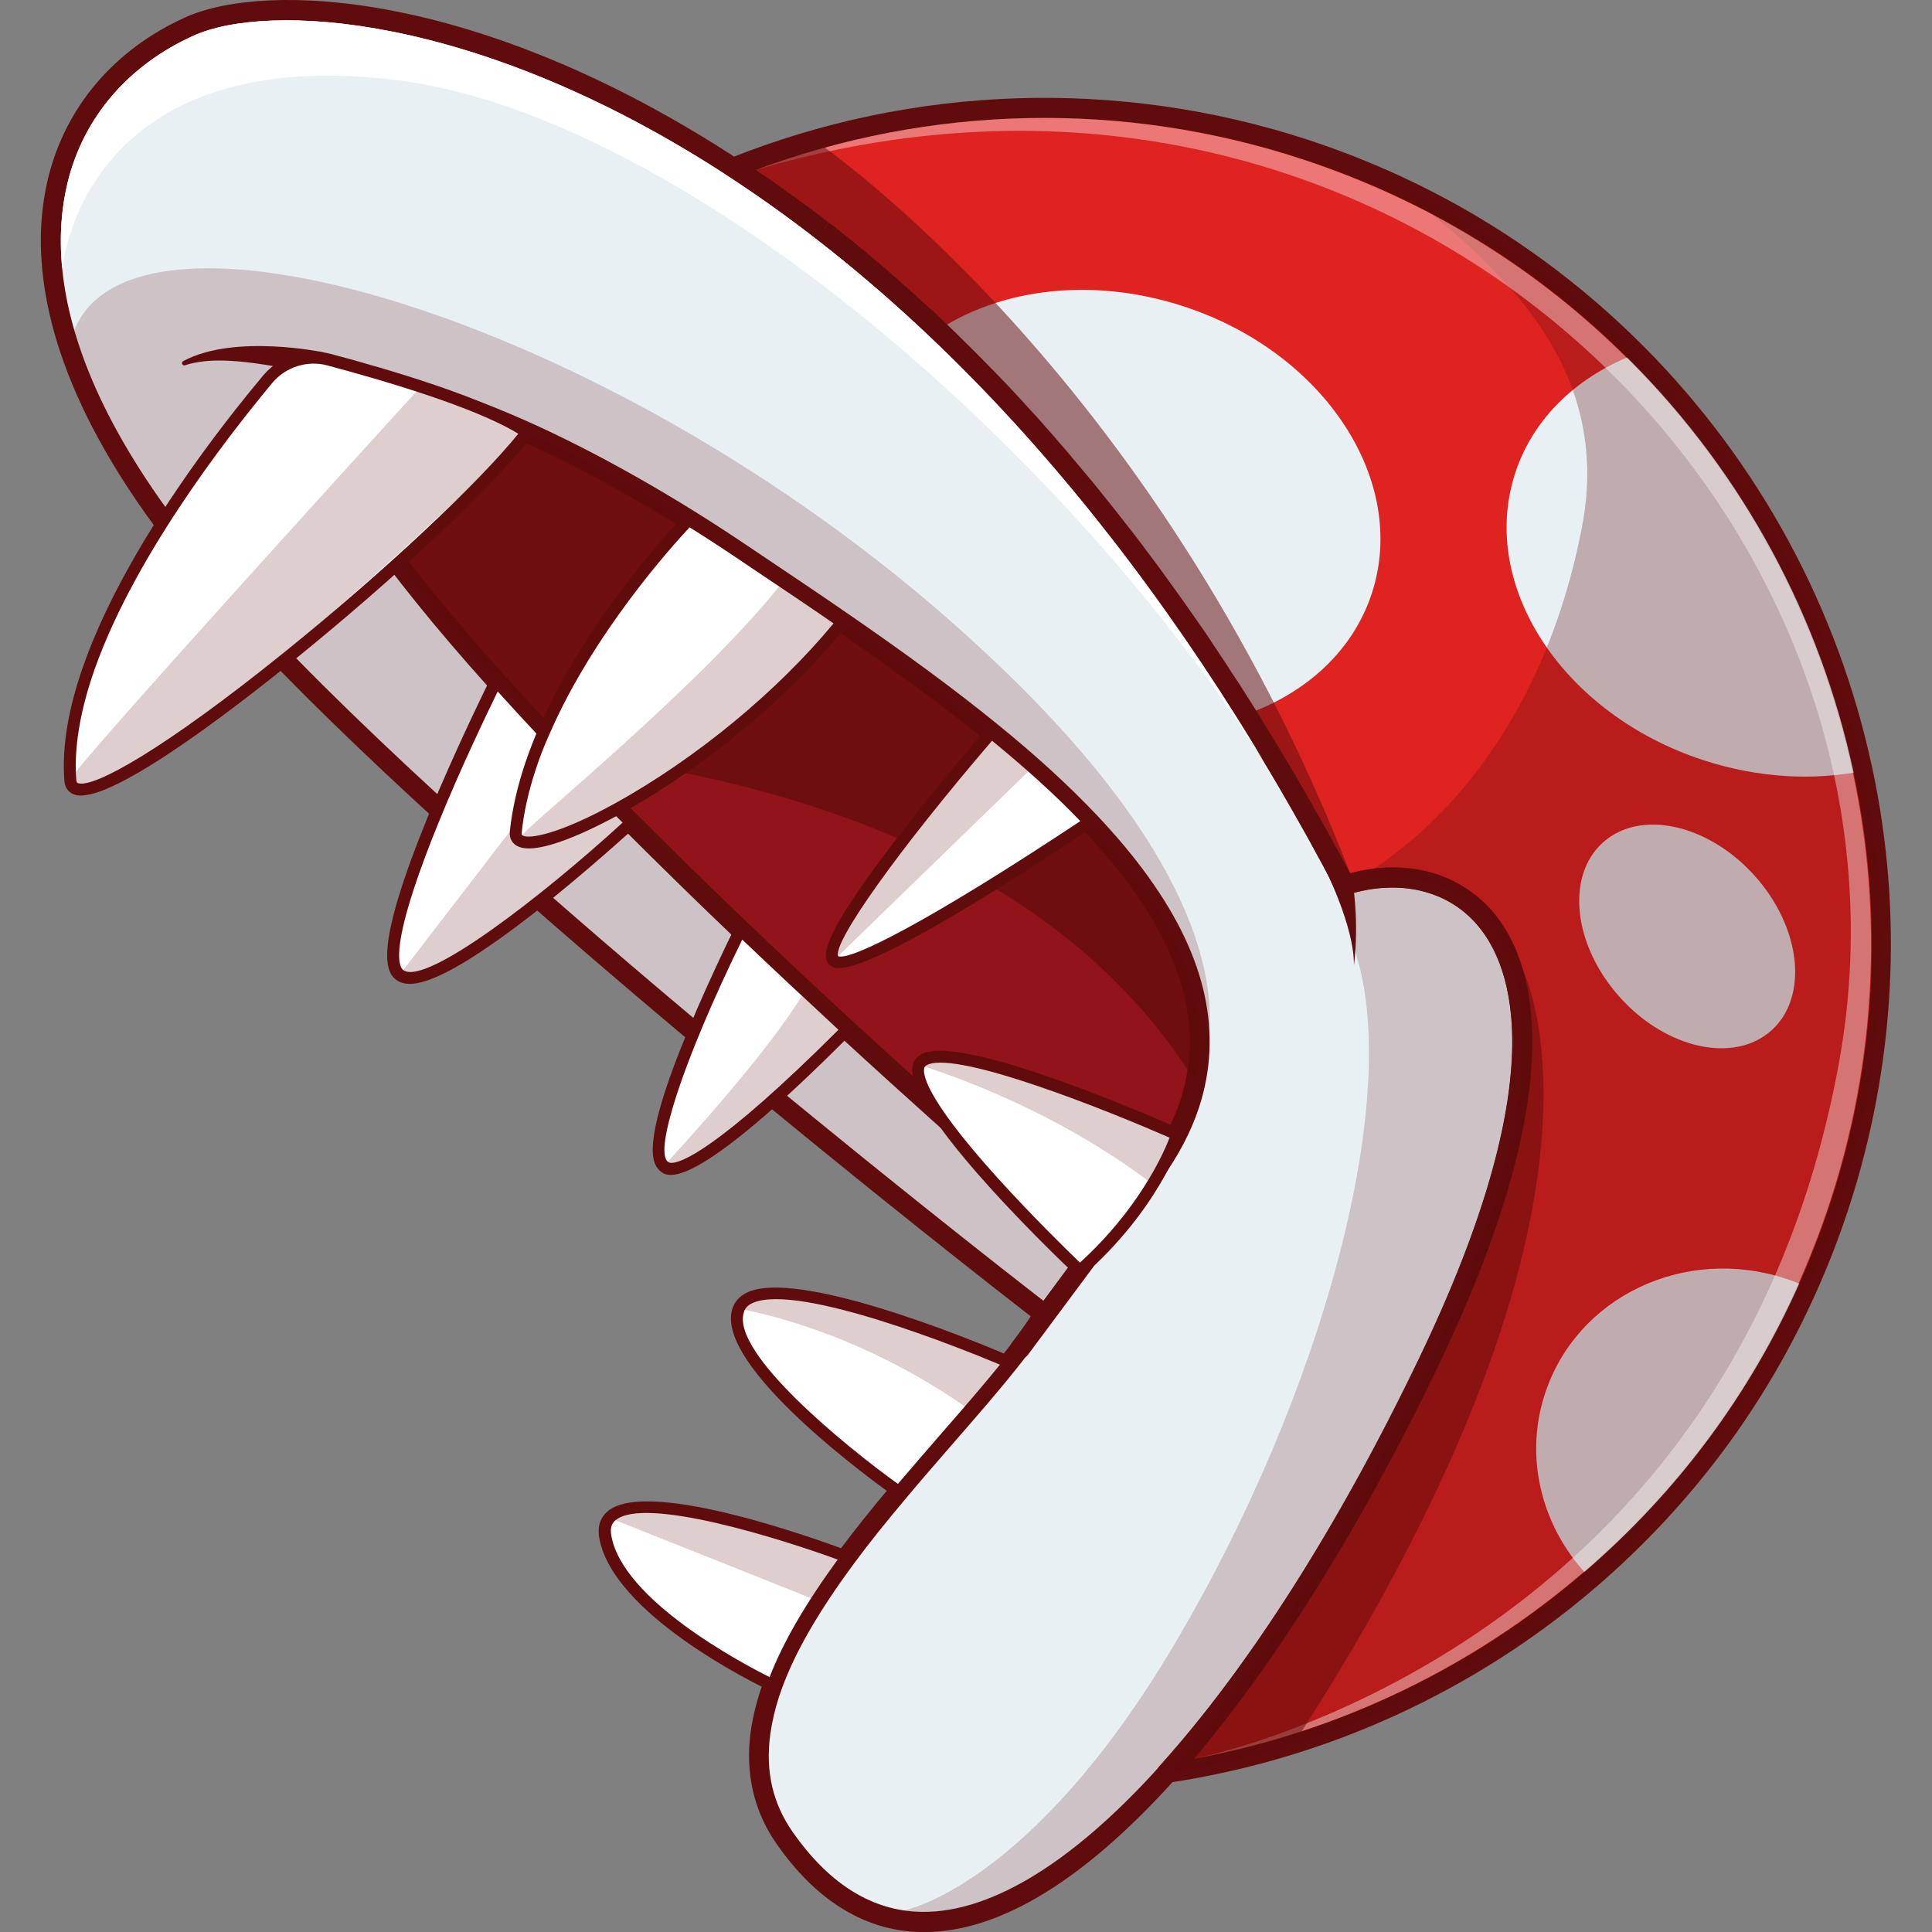 <svg version="1.1" id="Слой_1" xmlns="http://www.w3.org/2000/svg" xmlns:xlink="http://www.w3.org/1999/xlink" x="0px" y="0px"
	 viewBox="0 0 1024 1024" style="enable-background:new 0 0 1024 1024;" xml:space="preserve"><rect x="0" y="0" width="1024" height="1024" fill="#808080" stroke="none"/><style type="text/css">
	.st0{fill:#E9F0F4;}
	.st1{opacity:0.2;fill:#600C0C;}
	.st2{fill:#600C0C;}
	.st3{fill:#91141A;}
	.st4{fill:#DF2321;}
	.st5{opacity:0.71;fill:#600C0C;}
	.st6{fill:#FFFFFF;}
	.st7{opacity:0.3;fill:#600C0C;}
	.st8{opacity:0.39;fill:#FFFFFF;}
	.st9{opacity:0.53;fill:#600C0C;}
</style><g><path class="st0" d="M388.7,88.9c35.1,22.9,71.5,51.3,108.2,86.2c55,52.2,110.7,119,163.8,203.4c17.7,28.2,35.2,58.4,52.2,90.6
		c65.4-20.5,149.3,34.9,44.1,253.5c-41.5,86.4-89.8,163.4-138.4,217.2c-74.3,82.4-149.5,110.5-202.7,34.4
		c-12.1-17.4-15.5-36.2-12.8-55.8c1.1-8.2,3.3-16.6,6.4-25.1c8.2-22.6,22.6-45.6,39.4-68.2c8.7-11.6,18-23.1,27.4-34.3
		c21-25,42.5-48.5,58.7-68.8c7.4-9.3,13.7-17.9,18.2-25.7c0,0-1.3-1-3.8-2.9C516.2,667.6,269.1,475,140.2,339.1
		c-16.7-17.6-31.4-34.3-43.5-49.5C66.5,251.2,47.2,216,36.8,184.3C8.7,99.1,44.2,39.4,100.4,14C143.3-5.3,256.8,2.7,388.7,88.9z"/><path class="st1" d="M499.6,325.5c189.7,164.9,134,248.2,134,248.2c-15.6,71.8-70.6,102.2-70.6,102.2l-13.6,17.6
		C516.2,667.6,269.1,475,140.2,339.1c-16.7-17.6-31.4-34.3-43.5-49.5C66.5,251.2,47.2,216,36.8,184.3
		C53.2,90.1,310.6,161.2,499.6,325.5z"/><path class="st2" d="M98.2,9.2c-37.6,17-63.4,47.3-72.7,85.2c-1.7,7.1-3,15.1-3.6,24c-2.4,40.4,10.9,98.7,70.7,174.5
		c11.6,14.8,26.4,31.5,43.8,49.9c128.3,135.3,376.4,328.9,409.9,354.9c-3.8,6-8.9,13-15.4,21.1c-9.4,11.9-20.8,25-32.9,38.8
		c-8.4,9.6-17,19.6-25.7,29.8c-10.7,12.7-19.7,24-27.6,34.6c-19.5,26.2-32.6,48.9-40.1,69.5c-3.3,9-5.5,17.8-6.7,26.2
		c-3,22.2,1.6,42.2,13.7,59.6c20.4,29.2,45,44.8,72.9,46.6c41.1,2.5,87.6-24.6,138-80.5c47.8-53,95.9-128.5,139.2-218.4
		c14.6-30.3,25.3-57,33.1-80.7c31.7-96.8,12.9-141.6-3.9-161c-17.9-20.7-45.9-28.2-75.5-20.3c-7.3-13.6-14.7-27.1-22.3-40.3
		c-9.2-16.1-18.6-31.7-28.1-46.9c-49.8-79.2-105.2-148-164.6-204.5c-17.5-16.6-35.4-32.2-53.6-46.7c-18.2-14.5-36.7-27.9-55.4-40.1
		C253.6-5.7,140.5-9.9,98.2,9.2z M385.8,93.3c36.8,24,73,52.8,107.5,85.6c58.8,55.8,113.6,123.9,162.9,202.4
		c4.8,7.6,9.5,15.3,14.2,23.2c0,0,0,0,0,0c10.6,17.7,21,35.9,31,54.5l0.1,0.2c0,0,0,0,0,0c2.2,4.1,4.4,8.2,6.6,12.4
		c1.2,2.3,3.8,3.4,6.3,2.6c27-8.4,52.6-2.5,68.5,15.9c19.2,22.2,40.7,81.6-30.8,230.2c-42.8,89.1-90.4,163.7-137.5,215.9
		c-47.5,52.7-92.3,79.3-129.5,77c-24.6-1.5-46.4-15.7-64.9-42.1c-10.7-15.3-14.6-32.4-11.9-52.1c0.9-6.3,2.4-12.9,4.6-19.7
		c0.5-1.4,1-2.9,1.5-4.3c7.1-19.6,19.8-41.4,38.6-66.8c7.7-10.4,16.6-21.5,27.2-34.1c8.5-10.2,17.2-20.1,25.5-29.7
		c12.1-13.9,23.6-27.1,33.2-39.2c8.3-10.4,14.4-19,18.6-26.4c1.4-2.3,0.8-5.2-1.3-6.9C553.7,690,280.6,479.4,144,335.4
		c-17.2-18.1-31.7-34.6-43.1-49.1C54,226.8,36.6,178.9,33,142.6c-1.8-18.1-0.2-33.3,2.8-45.7c8.4-34.7,32.2-62.4,66.8-78
		C141.2,1.4,252.3,6.2,385.8,93.3z"/><path class="st3" d="M364.8,275.3c9.3,5.8,18.6,11.8,28,18.1c17.1,11.5,35.2,23.6,53.5,36.2c26.8,18.5,54,38,79.1,58.5
		c18.9,15.4,36.6,31.3,52.1,47.6c41,43.4,66.3,89.8,56.2,138c-5.9,27.9-23.7,56.5-57.1,85.3c0,0-56.5-47.9-127.5-113.4
		c-18.1-16.7-37.2-34.5-56.5-53c-19.3-18.4-38.8-37.5-57.9-56.6c-2.5-2.5-4.9-5-7.4-7.4c-9.5-9.6-18.9-19.3-28.1-28.9
		c-3.7-3.9-7.4-7.8-11.1-11.7c-8.6-9.2-17-18.2-25-27.2c-26.8-29.8-50.1-58.3-67.3-83.4C117.9,167.7,234.7,194.3,364.8,275.3z"/><path class="st2" d="M635.6,586.7c-8.6,26.3-27.3,51.9-55.6,76.4c-2,1.7-4.9,1.7-6.9,0c-0.6-0.5-57.3-48.7-127.7-113.5
		c-19.9-18.3-38.9-36.2-56.6-53.1c-20.4-19.5-39.9-38.6-58-56.7c-2.5-2.5-4.9-5-7.4-7.4c-13.9-14.1-27.1-27.7-39.2-40.7
		c-8.5-9.1-17-18.3-25.1-27.3c-28.7-32-51.5-60.3-67.7-83.9c-25.7-36.2-32.3-60.1-20.2-73c24.2-25.7,116.1,13.3,196.5,63.3l0,0
		c9.2,5.7,18.7,11.9,28.1,18.2l9.5,6.4c14.3,9.6,29.1,19.5,44,29.8c32.5,22.4,57.8,41.1,79.4,58.7c20.6,16.7,37.8,32.5,52.6,48.1
		c42.2,44.6,61.7,85.7,59.7,125.7C640.5,567.5,638.7,577.1,635.6,586.7z M576.4,652.1c34.2-30.5,52.4-62.3,54-94.8
		c1.9-36.9-16.7-75.5-56.8-117.9c-14.4-15.3-31.3-30.7-51.6-47.1c-21.4-17.5-46.5-36-78.8-58.2c-14.9-10.3-29.6-20.2-43.9-29.7
		l-9.5-6.4c-9.4-6.3-18.7-12.4-27.8-18c0,0,0,0,0,0c-96.5-60-168.9-80.2-183.2-65.1c-7.7,8.1,0.1,29.9,21.2,59.6
		c16,23.4,38.5,51.2,66.9,82.9c8.1,9,16.5,18.1,24.9,27.1c12.1,12.9,25.2,26.5,39.1,40.5c2.4,2.5,4.9,4.9,7.4,7.4
		c18,18,37.4,37.1,57.8,56.5c17.6,16.9,36.6,34.7,56.4,52.9C512.8,597.3,563.1,640.6,576.4,652.1z"/><path class="st4" d="M691.5,79.3c15.9,5.2,31.2,11.2,46.1,18c49.5,22.5,93.2,53.3,129.9,90.2c60.4,60.7,102.1,137.7,119.9,221.2
		c15.9,74.1,12.9,153.2-12.4,230.4c-4.9,14.9-10.4,29.3-16.7,43.3c-27.2,60.9-66.9,113.1-115,154.5
		c-59.1,50.9-130.9,85.6-207.7,100.1c-5.6,1.1-11.1,2-16.8,2.9c48.6-53.8,96.8-130.8,138.4-217.2c105.1-218.5,21.3-273.9-44.1-253.5
		c0,0-0.1,0-0.1,0c-4.3-8.1-8.5-16-12.9-23.8c-1.1-2-2.2-3.9-3.2-5.8c-4.6-8.2-9.2-16.3-13.8-24.2c-1.9-3.3-3.8-6.5-5.8-9.8
		c-2.7-4.6-5.5-9.1-8.2-13.6c-1.6-2.7-3.3-5.4-5-8.1c-1.1-1.8-2.2-3.6-3.4-5.4c-1.7-2.6-3.3-5.3-5-7.9c-2.2-3.5-4.4-6.9-6.6-10.3
		c-0.8-1.3-1.7-2.6-2.5-3.8c-0.8-1.3-1.7-2.5-2.5-3.8c-1.9-2.9-3.9-5.8-5.8-8.7c-1.3-1.9-2.6-3.9-3.9-5.8
		c-7.1-10.4-14.2-20.4-21.4-30.2c-1.4-2-2.8-3.9-4.3-5.8c-2.9-3.9-5.7-7.7-8.6-11.5c-1.4-1.9-2.8-3.7-4.3-5.5
		c-5.4-7-10.8-13.9-16.3-20.5c-3.4-4.2-6.9-8.4-10.3-12.5c-1.8-2.1-3.5-4.2-5.3-6.3c-1.7-2-3.4-3.9-5-5.8c-1.7-2-3.4-4-5.2-5.9
		c-1.5-1.7-3-3.4-4.5-5.1c-2-2.2-4-4.5-6-6.7c-1.7-1.8-3.3-3.7-5-5.5c-1.7-1.9-3.4-3.7-5.2-5.6c-1.7-1.9-3.4-3.7-5.2-5.5
		c-1.7-1.8-3.5-3.6-5.2-5.4c-6.9-7.1-13.8-14-20.6-20.6c-1.3-1.2-2.6-2.5-3.8-3.7c-0.3-0.3-0.6-0.6-0.9-0.9c-1.8-1.7-3.6-3.4-5.3-5
		c-1.3-1.2-2.6-2.4-3.8-3.6c-3.2-2.9-6.4-5.8-9.5-8.7c-1.3-1.2-2.5-2.3-3.8-3.4c-1.9-1.7-3.9-3.4-5.8-5.1c-2.1-1.9-4.3-3.7-6.4-5.5
		c-1.8-1.5-3.5-3-5.3-4.4c-1.1-0.9-2.2-1.9-3.3-2.8c-0.2-0.2-0.5-0.4-0.8-0.6c-3.7-3-7.4-6-11.1-8.9c-2.2-1.7-4.3-3.4-6.5-5.1
		c-0.1-0.1-0.2-0.2-0.3-0.2c-2.3-1.8-4.5-3.5-6.8-5.2c0,0,0,0,0,0c-2.2-1.7-4.5-3.4-6.7-5c-2.2-1.7-4.5-3.3-6.7-4.9
		c-3.9-2.8-7.8-5.6-11.7-8.2c-0.2-0.1-0.4-0.3-0.6-0.4c-1.5-1-2.9-2-4.4-3c-3.3-2.2-6.6-4.4-9.9-6.6c4.2-1.7,8.3-3.3,12.5-4.8
		C491.5,51,593.1,47,691.5,79.3z"/><path class="st5" d="M364.8,275.3c9.3,5.8,18.6,11.8,28,18.1c17.1,11.5,35.2,23.6,53.5,36.2c26.8,18.5,54,38,79.1,58.5
		c18.9,15.4,36.6,31.3,52.1,47.6c41,43.4,66.3,89.8,56.2,138c-77.1-125.1-234.9-162.8-334.5-174c-3.7-3.9-7.4-7.8-11.1-11.7
		c-8.6-9.2-17-18.2-25-27.2c-26.8-29.8-50.1-58.3-67.3-83.4C117.9,167.7,234.7,194.3,364.8,275.3z"/><path class="st0" d="M627.4,162.4c74.6,24.4,119.2,92.5,99.7,152.1c-10,30.4-34.6,52.7-66.3,64C607.6,294.1,551.9,227.3,497,175.1
		C530.8,152.8,579.4,146.7,627.4,162.4z"/><path class="st0" d="M867.5,187.4c60.4,60.7,102.1,137.7,119.9,221.2c-26.1,5.3-55.5,3.8-84.6-5.7
		c-74.6-24.4-119.2-92.6-99.7-152.2C812.8,221,836.7,199,867.5,187.4z"/><path class="st0" d="M946.4,677.7c4.1,1.3,8,2.9,11.8,4.7c-27.2,60.9-66.9,113.1-115,154.5c-25.3-25.6-35.9-63.1-24.3-98.3
		C835.7,687.3,892.8,660.1,946.4,677.7z"/><ellipse transform="matrix(0.745 -0.667 0.667 0.745 -102.766 723.244)" class="st0" cx="894.2" cy="496" rx="48.1" ry="66.9"/><path class="st6" d="M449,825.2c-16.8,22.5-31.2,45.6-39.4,68.2c-1.6-0.8-81.9-38.9-88.8-78.9C313.8,774,449,825.2,449,825.2z"/><path class="st6" d="M535,722.1c-16.1,20.3-37.6,43.8-58.7,68.8c0,0-96.6-68.3-84.9-97.2C403.3,664.9,535,722.1,535,722.1z"/><path class="st6" d="M174.6,190.6c-12-3.2-24.7,0.9-32.7,10.4C110,239.2,31.8,340.7,37.3,413.3c1.5,35.6,195.2-123.6,242.2-184.2
		C257.5,214,203.6,198.4,174.6,190.6z"/><path class="st6" d="M525.4,388.1c18.9,15.4,36.6,31.3,52.1,47.6c-31.2,20.8-126.1,82.7-135.6,73.3
		C430.7,497.9,524,389.8,525.4,388.1z"/><path class="st6" d="M263,360.8c8.1,9,16.4,18.1,25,27.2c12.6,13.4,25.8,27,39.2,40.6c2.4,2.5,4.9,5,7.4,7.4
		c0,0-102.7,94.7-122.7,80.7C191.9,502.8,263,360.8,263,360.8z"/><path class="st6" d="M392.5,492.7c19.3,18.5,38.4,36.3,56.5,53c-26.5,26.6-85.2,83-97.2,72.4C337.6,605.5,384.1,509.6,392.5,492.7z
		"/><path class="st2" d="M452,826.1c-0.1,0.3-0.3,0.6-0.5,0.9c-19,25.5-31.8,47.6-38.9,67.4c-0.3,0.8-1,1.5-1.8,1.9
		c-0.8,0.3-1.8,0.3-2.6-0.1c-8.6-4.1-83.6-40.9-90.6-81.2c-1.3-7.5,1.8-11.8,4.6-14.1c21.9-18.1,117.1,17.2,127.9,21.3
		c0.9,0.4,1.6,1.1,1.9,2.1C452.3,824.9,452.2,825.5,452,826.1z M407.9,888.9c7.2-18.6,19.1-39,36.1-62.3
		c-31-11.3-102.2-33.6-117.7-20.9c-1.4,1.2-3.2,3.3-2.3,8.1C329.8,847.9,392.9,881.4,407.9,888.9z"/><path class="st2" d="M538.1,723.1c-0.1,0.4-0.3,0.7-0.5,1c-9.6,12.1-21,25.2-33.1,39.1c-8.4,9.6-17,19.5-25.6,29.7
		c-1.1,1.3-2.9,1.5-4.3,0.6c-10-7.1-96.4-69.3-86.4-100c0.1-0.3,0.2-0.7,0.4-1c1.4-3.5,4.3-6.2,8.4-7.9
		c30.5-12.4,134.9,32.6,139.3,34.6c0.9,0.4,1.6,1.2,1.8,2.1C538.3,721.9,538.3,722.5,538.1,723.1z M475.9,786.5
		c8-9.4,16-18.6,23.8-27.6c11-12.6,21.4-24.6,30.3-35.6c-19.3-8.1-105.6-43-130.6-32.9c-2.5,1-4.1,2.5-4.9,4.4
		c-0.1,0.2-0.2,0.5-0.2,0.7C387.2,717,448.5,766.8,475.9,786.5z"/><path class="st2" d="M282.5,230.1c-0.1,0.3-0.3,0.7-0.5,1c-20.9,27-71.9,74.9-126.7,119.2c-35.7,28.9-98.3,76.5-115.7,70.9
		c-1.9-0.6-5.2-2.4-5.5-7.7c-5.5-73.2,71.8-174.4,105.4-214.5c8.7-10.4,22.8-14.9,35.9-11.4l0,0c30,8,83.6,23.6,105.9,38.9
		c0.7,0.5,1.2,1.3,1.3,2.1C282.7,229.1,282.6,229.6,282.5,230.1z M48.5,359.6c-6.1,18.7-9.3,36.9-8.1,53.5c0.1,1.7,0.6,1.9,1,2
		c8.3,2.7,45.5-17.9,109.8-69.8c51.9-41.9,101.9-88.7,123.5-115.4c-23-14.2-72.7-28.6-101.1-36.2c-10.7-2.9-22.3,0.8-29.4,9.4
		C119.1,233.3,68.5,298.7,48.5,359.6z"/><path class="st2" d="M337.6,437.1c-0.2,0.5-0.5,1-0.9,1.3c-0.3,0.2-26.1,24-54,45.8c-52.2,40.6-66.4,39.6-72.6,35.2
		c-6.3-4.4-11.3-18.2,16.9-87.1c15.1-36.9,33-72.6,33.1-73c0.5-0.9,1.4-1.6,2.4-1.7c1-0.1,2.1,0.2,2.8,1c8.1,9,16.5,18.2,25,27.2
		c12.1,12.9,25.3,26.5,39.1,40.5c2.4,2.5,4.9,4.9,7.4,7.4c0.6,0.6,0.9,1.4,0.9,2.3C337.7,436.5,337.7,436.8,337.6,437.1z
		 M219.3,471.3c-11.4,34.7-7.4,41.6-5.5,42.9c12.1,8.5,74.4-39.9,116.2-78.2c-1.7-1.7-3.4-3.4-5.1-5.1c-13.9-14-27.1-27.7-39.2-40.6
		c-7.4-7.9-14.8-15.9-21.9-23.8c-5.1,10.5-18.9,39-30.9,68.4C226.9,449.5,222.5,461.5,219.3,471.3z"/><path class="st2" d="M452,546.7c-0.2,0.5-0.4,0.9-0.8,1.3c-85.9,86.3-97.7,75.9-101.5,72.5c-4.6-4.1-8.5-15.2,11-64.6
		c11-27.8,24.9-56.5,28.9-64.6c0.4-0.9,1.3-1.5,2.3-1.7c1-0.2,2,0.1,2.8,0.8c17.6,16.9,36.6,34.7,56.5,53c0.6,0.6,1,1.4,1,2.3
		C452.2,546,452.1,546.4,452,546.7z M358.8,579.8c-6.4,19.7-8.5,32.7-4.9,35.9c4.1,3.6,27.7-7.2,90.5-69.9
		c-17.8-16.5-35-32.5-51-47.8C377.7,530.1,365.7,558.7,358.8,579.8z"/><path class="st2" d="M386.8,83.9c-1.8,0.7-3.1,2.4-3.3,4.4c-0.2,2,0.7,3.9,2.4,5c3.3,2.1,6.5,4.3,9.9,6.6c1.4,1,2.9,1.9,4.4,3
		l0.5,0.3c3.7,2.5,7.5,5.2,11.6,8.2c2.2,1.6,4.4,3.2,6.7,4.9c2.1,1.6,4.3,3.1,6.4,4.8c0.1,0,0.2,0.1,0.2,0.2
		c2.2,1.7,4.4,3.4,6.8,5.2c0,0,0.2,0.2,0.2,0.2c2.1,1.6,4.2,3.3,6.4,5c3.3,2.6,6.8,5.4,11,8.9c0.1,0,0.1,0.1,0.2,0.2
		c0.1,0.1,0.2,0.2,0.4,0.3c0.1,0,0.2,0.1,0.2,0.2c1.1,0.9,2.2,1.8,3.3,2.7c1.4,1.2,2.9,2.4,4.3,3.6l2,1.7c1.7,1.5,3.5,3,5.3,4.5
		c1.9,1.7,3.9,3.4,5.8,5.1c1.2,1.1,2.5,2.2,3.7,3.3c3.2,2.8,6.3,5.7,9.5,8.6l1.3,1.2c0.8,0.8,1.7,1.6,2.5,2.3
		c1.8,1.7,3.5,3.3,5.4,5.1l0.8,0.8c1,0.9,2,1.9,3,2.9l0.7,0.7c6.9,6.7,13.8,13.6,20.5,20.5c1.7,1.8,3.4,3.5,5.2,5.4
		c1.7,1.8,3.4,3.5,5.1,5.4c1.7,1.8,3.4,3.7,5.1,5.5c1.7,1.8,3.3,3.6,5,5.4c1.4,1.5,2.8,3,4.1,4.6l1.8,2c1.5,1.7,3,3.3,4.5,5.1
		c1.7,1.9,3.4,3.8,5.1,5.9c1.6,1.8,3.2,3.7,4.8,5.5l0.2,0.2c1.7,2.1,3.5,4.1,5.3,6.3c3.4,4,6.8,8.2,10.2,12.4
		c5.2,6.4,10.6,13.3,16.2,20.5c1.4,1.8,2.8,3.6,4.2,5.5c2.9,3.7,5.7,7.6,8.6,11.4c1.4,1.9,2.8,3.8,4.2,5.8c7,9.6,14.2,19.7,21.3,30
		c0.7,1,1.4,2,2,3l1.9,2.8c1.9,2.8,3.9,5.7,5.8,8.6l2.5,3.8c0.8,1.3,1.7,2.5,2.5,3.8c2.2,3.4,4.4,6.8,6.6,10.2
		c1.7,2.6,3.3,5.2,5,7.9c1.1,1.7,2.2,3.5,3.3,5.3c1.7,2.6,3.3,5.3,4.9,8c2.7,4.5,5.4,9,8.2,13.5c1.9,3.2,3.8,6.5,5.7,9.7
		c4.6,7.9,9.2,16,13.8,24.2c1.1,1.9,2.1,3.8,3.2,5.8c3.9,7.1,8.1,14.9,12.8,23.7c1.2,2.3,3.8,3.3,6.3,2.6c27-8.4,52.6-2.5,68.5,15.9
		c19.2,22.2,40.7,81.6-30.8,230.2c-42.8,89.1-90.4,163.7-137.5,215.9c-1.5,1.7-1.8,4.1-0.7,6.1c1.1,2,3.3,3.1,5.5,2.7
		c84.1-12.6,162.6-48.6,227.2-104.2c50.2-43.3,89.4-95.9,116.4-156.4c6.3-14.1,12-28.8,16.9-43.8c24.7-75.4,29.1-156.1,12.6-233.2
		c-18.1-84.9-60.1-162.3-121.3-223.8c-50.2-50.3-110.1-87.2-178.1-109.5C593.1,41.4,484.3,44.9,386.8,83.9z M761.9,724.9
		C836,570.8,812,507.3,791.1,483.1c-17.9-20.7-45.9-28.2-75.5-20.3c-3.9-7.3-7.5-13.9-10.9-20c-1.1-2-2.2-4-3.3-5.9
		c-4.6-8.2-9.3-16.4-13.9-24.3c-1.9-3.3-3.9-6.6-5.8-9.8c-2.8-4.6-5.5-9.1-8.2-13.6c-1.6-2.7-3.3-5.4-5-8.2
		c-1.1-1.8-2.2-3.6-3.3-5.3c-1.7-2.7-3.4-5.3-5-7.9c-2.2-3.5-4.4-6.9-6.7-10.3c-0.9-1.3-1.7-2.6-2.5-3.9l-2.5-3.8
		c-1.9-2.9-3.9-5.8-5.8-8.7l-1.9-2.9c-0.7-1-1.3-2-2-3c-7.2-10.4-14.4-20.6-21.5-30.3c-1.4-2-2.9-4-4.3-5.9
		c-2.9-3.9-5.8-7.7-8.6-11.5c-1.4-1.9-2.9-3.7-4.3-5.6c-5.6-7.2-11.1-14.2-16.3-20.6c-3.4-4.3-6.9-8.5-10.3-12.5
		c-1.8-2.1-3.5-4.2-5.3-6.3l-0.2-0.3c-1.6-1.9-3.2-3.8-4.8-5.6c-1.7-2-3.5-4-5.2-6c-1.5-1.7-3-3.4-4.5-5.1l-1.8-2.1
		c-1.4-1.6-2.8-3.1-4.2-4.6c-1.7-1.8-3.4-3.7-5-5.5c-1.7-1.9-3.5-3.7-5.2-5.6c-1.7-1.9-3.5-3.7-5.2-5.5c-1.7-1.8-3.5-3.6-5.2-5.4
		c-6.8-7-13.8-14-20.8-20.8l-0.7-0.7c-1.1-1-2.1-2.1-3.2-3.1l-0.8-0.8c-1.8-1.7-3.6-3.4-5.4-5.1c-0.8-0.8-1.6-1.5-2.5-2.3l-1.4-1.2
		c-3.2-3-6.4-5.8-9.6-8.7c-1.3-1.2-2.6-2.3-3.8-3.4c-1.9-1.8-3.9-3.5-5.9-5.2c-1.8-1.6-3.6-3.1-5.3-4.6l-2-1.7
		c-1.5-1.2-2.9-2.5-4.3-3.6c-1.1-1-2.3-1.9-3.3-2.8c-0.3-0.3-0.6-0.5-0.9-0.7c-4.2-3.5-7.7-6.3-11-8.9c-2.2-1.8-4.4-3.5-6.6-5.2
		l-3.2,4.2l3-4.3c-2.2-1.7-4.4-3.4-6.7-5.1c-0.1,0-0.1-0.1-0.2-0.1c-2.2-1.7-4.5-3.4-6.7-5c-2.3-1.7-4.5-3.3-6.8-4.9
		c-4.2-3-8-5.7-11.8-8.4l-0.5-0.3c-1.5-1-3-2.1-4.5-3c-0.5-0.3-0.9-0.6-1.4-1c92.8-34.6,195.2-36.8,289.6-5.8
		c66.4,21.8,124.9,57.7,173.9,106.9c59.8,60,100.7,135.6,118.4,218.5c16.1,75.3,11.9,154-12.3,227.7c-4.8,14.6-10.4,29-16.5,42.8
		c-26.3,59.1-64.6,110.4-113.6,152.7c-59.1,50.9-130.2,85-206.5,99.2c-0.5,0.1-0.7,0.1-0.7,0.1C677,879.9,721.6,808.7,761.9,724.9z"
		/><path class="st6" d="M364.8,275.3c9.3,5.8,18.6,11.8,28,18.1c17.1,11.5,35.2,23.6,53.5,36.2c-34.9,43.3-82.6,78.9-119.1,99
		c-31.5,17.4-54.6,23.2-53.9,12.6c1.8-17.8,7.3-35.8,14.8-53.2C313.9,328.1,363.6,276.6,364.8,275.3z"/><path class="st2" d="M580.5,436.7c-0.2,0.7-0.7,1.3-1.3,1.7c-127.5,84.9-136.6,75.9-139.6,72.9c-3.9-3.9-1.7-11.9,7.4-26.9
		c6.3-10.3,15.9-23.9,28.6-40.4c20.8-27,43-53,47.3-57.9c1.1-1.3,3.2-1.6,4.5-0.5c20.5,16.7,37.7,32.4,52.4,47.9
		c0.6,0.7,1,1.6,0.9,2.5C580.6,436.3,580.6,436.5,580.5,436.7z M444.2,506.8c6.4,2.6,48.4-18.5,128.4-71.6
		c-13.3-13.8-28.7-27.8-46.8-42.6C477,449.5,441.4,499.2,444.2,506.8z"/><path class="st2" d="M449.3,330.6c-0.1,0.4-0.3,0.7-0.5,1c-30.5,37.9-75.4,75.2-120,99.8c-13.1,7.2-44.8,23.4-55.2,16.7
		c-2.4-1.5-3.6-4-3.4-7.1c1.7-16.8,6.7-35,15-54.3c26.4-61.2,76.9-113.2,77.5-113.7c1-1.1,2.7-1.3,3.9-0.5
		c9.2,5.7,18.6,11.8,28.1,18.2l9.5,6.4c14.3,9.6,29.1,19.5,44,29.8c0.7,0.5,1.2,1.3,1.3,2.2C449.5,329.7,449.5,330.2,449.3,330.6z
		 M283.8,408.3c-3.8,11.7-6.3,22.8-7.3,33.3c-0.1,0.9,0.2,1.1,0.5,1.2c3.4,2.1,19.2-0.6,48.8-16.9c42.9-23.7,86-59.2,116-95.5
		c-13.9-9.6-27.7-18.8-41.1-27.8l-9.5-6.4c-8.6-5.8-17.2-11.4-25.7-16.7c-9.1,9.7-51.2,56.2-74.4,109.9
		C288.2,395.8,285.8,402.1,283.8,408.3z"/><path class="st2" d="M580.2,670.1c-0.2,0.5-0.4,1-0.8,1.5l-34.6,46.5c-1.7,2.3-5.1,2.8-7.4,1.1s-2.8-5.1-1.1-7.4l34.6-46.5
		c1.7-2.3,5.1-2.8,7.4-1.1C580.2,665.6,580.9,668,580.2,670.1z"/><path class="st6" d="M572.3,673.5c0,0-93.5-88.7-85.2-109.1s136.8,36.8,136.8,36.8S612.2,638.2,572.3,673.5z"/><path class="st2" d="M626.9,602.4c-1.1,3.3-13.4,39-52.5,73.5c-1.2,1.1-3.1,1.1-4.3-0.1c-15.7-14.9-93.3-90-86.1-112.1
		c0.1-0.2,0.1-0.4,0.2-0.5c0.9-2.3,2.7-3.9,5.4-5c23.3-9.3,124.2,35,135.7,40.1c1.5,0.7,2.2,2.3,1.7,3.9
		C626.9,602.3,626.9,602.3,626.9,602.4z M572.4,669.2c31.1-28.3,44.1-57.4,47.5-66.2c-32.3-14.2-110.9-45.7-128-38.8
		c-1.5,0.6-1.8,1.3-1.9,1.5c-1,2.6-1.3,14.3,38.9,58.8C547.1,644.6,566.1,663.2,572.4,669.2z"/><path class="st7" d="M737.6,97.2c49.5,22.5,93.2,53.3,129.9,90.2c60.4,60.7,102.1,137.7,119.9,221.2
		c15.9,74.1,12.9,153.2-12.4,230.4c-4.9,14.9-10.4,29.3-16.7,43.3c-27.2,60.9-66.9,113.1-115,154.5c-63.4,54.6-141.4,90.5-224.5,103
		c48.6-53.8,96.8-130.8,138.4-217.2c105.1-218.5,21.3-273.9-44.1-253.5c2.3-1.2,97.1-44.4,125.3-189.3
		C855.1,194,795.6,140.6,737.6,97.2z"/><path class="st2" d="M171.8,186.8c0,0-47.5-10.1-74.7,4.6c-1.3,0.7-0.4,2.7,0.9,2.2c12-3.9,27.8-3.1,51.7,1.3
		C164.9,194,171.8,186.8,171.8,186.8z"/><path class="st2" d="M701.7,459.3c0,0,16.2,31.5,15.9,52.4c2.8-21.8-0.2-45.4-2-48.8C713.8,459.5,701.7,459.3,701.7,459.3z"/><path class="st1" d="M479,1012.6c0,0,67.6-12.2,144.6-143s118.9-284.8,95.5-362.6c-6.2-37.8-6.2-37.8-6.2-37.8s71-27.1,91.9,57.4
		c20.8,84.5-93.3,325.1-226.2,452.4C529,1015.9,488.7,1014.8,479,1012.6z"/><path class="st1" d="M326.3,805.8l103.6,41.3l19.1-21.9C449,825.2,328.5,787.4,326.3,805.8z"/><path class="st1" d="M391.5,693.7c0,0,59.2,8.9,121.5,52.9c22-24.5,24.5-22.5,24.5-22.5S402.1,662.7,391.5,693.7z"/><path class="st1" d="M487.1,564.5c0,0,65.4,18.6,123.9,63.2c15.9-25.2,12.9-26.4,12.9-26.4S504.1,542.8,487.1,564.5z"/><path class="st1" d="M444.2,506.8l103.1-100.1c0,0-22.2-22.9-21.8-18.5C525.8,392.6,433.1,502.8,444.2,506.8z"/><path class="st1" d="M276.9,442.8c-2.6-0.9,98.1-81.9,140-137c29.4,23.8,29.4,23.8,29.4,23.8S324.2,459.4,276.9,442.8z"/><path class="st1" d="M37.3,413.3C34.9,411.2,224,203.9,224,203.9l55.5,25.2C279.5,229.1,65.6,439,37.3,413.3z"/><path class="st1" d="M213.7,514.2l56.3-73.2c0,0,8.4,15.4,57.1-12.4c7.4,7.4,7.4,7.4,7.4,7.4S225.4,532.5,213.7,514.2z"/><path class="st1" d="M353.9,615.7c0,0,51-54.7,71.1-87.9c19.4,18,23,20.7,23,20.7S368.7,624.2,353.9,615.7z"/><path class="st8" d="M689.8,84.3c66.4,21.8,124.9,57.7,173.9,106.9c59.8,60,100.7,135.6,118.4,218.5c16.1,75.3,11.9,154-12.3,227.7
		c-4.8,14.6-10.4,29-16.5,42.8c-26.3,59.1-64.6,110.4-113.6,152.7c-59.1,50.9-130.2,85-206.5,99.2c15.7-3.2,285.3-62.3,341.4-368.3
		c53-289.4-232.8-574.9-574.4-473.6C493,55.5,595.4,53.3,689.8,84.3z"/><path class="st6" d="M385.8,93.3c36.8,24,73,52.8,107.5,85.6c58.8,55.8,113.6,123.9,162.9,202.4c4.8,7.6,9.5,15.3,14.2,23.2
		C563.2,234.6,357.7,59.6,208.3,42.2C42.7,22.9,33,142.6,33,142.6c-1.8-18.1-0.2-33.3,2.8-45.7c8.4-34.7,32.2-62.4,66.8-78
		C141.2,1.4,252.3,6.2,385.8,93.3z"/><path class="st9" d="M431.5,74.2c0,0,180,120.6,284.1,388.6c-66.5-102.5-186.7-300.9-326.9-374C412.6,74.5,431.5,74.2,431.5,74.2z"
		/><path class="st9" d="M805.1,509.6c0,0,71.1,120.9-119.5,414.8c-35.9,15-66.9,15.4-66.9,15.4S832.7,681.7,805.1,509.6z"/></g></svg>